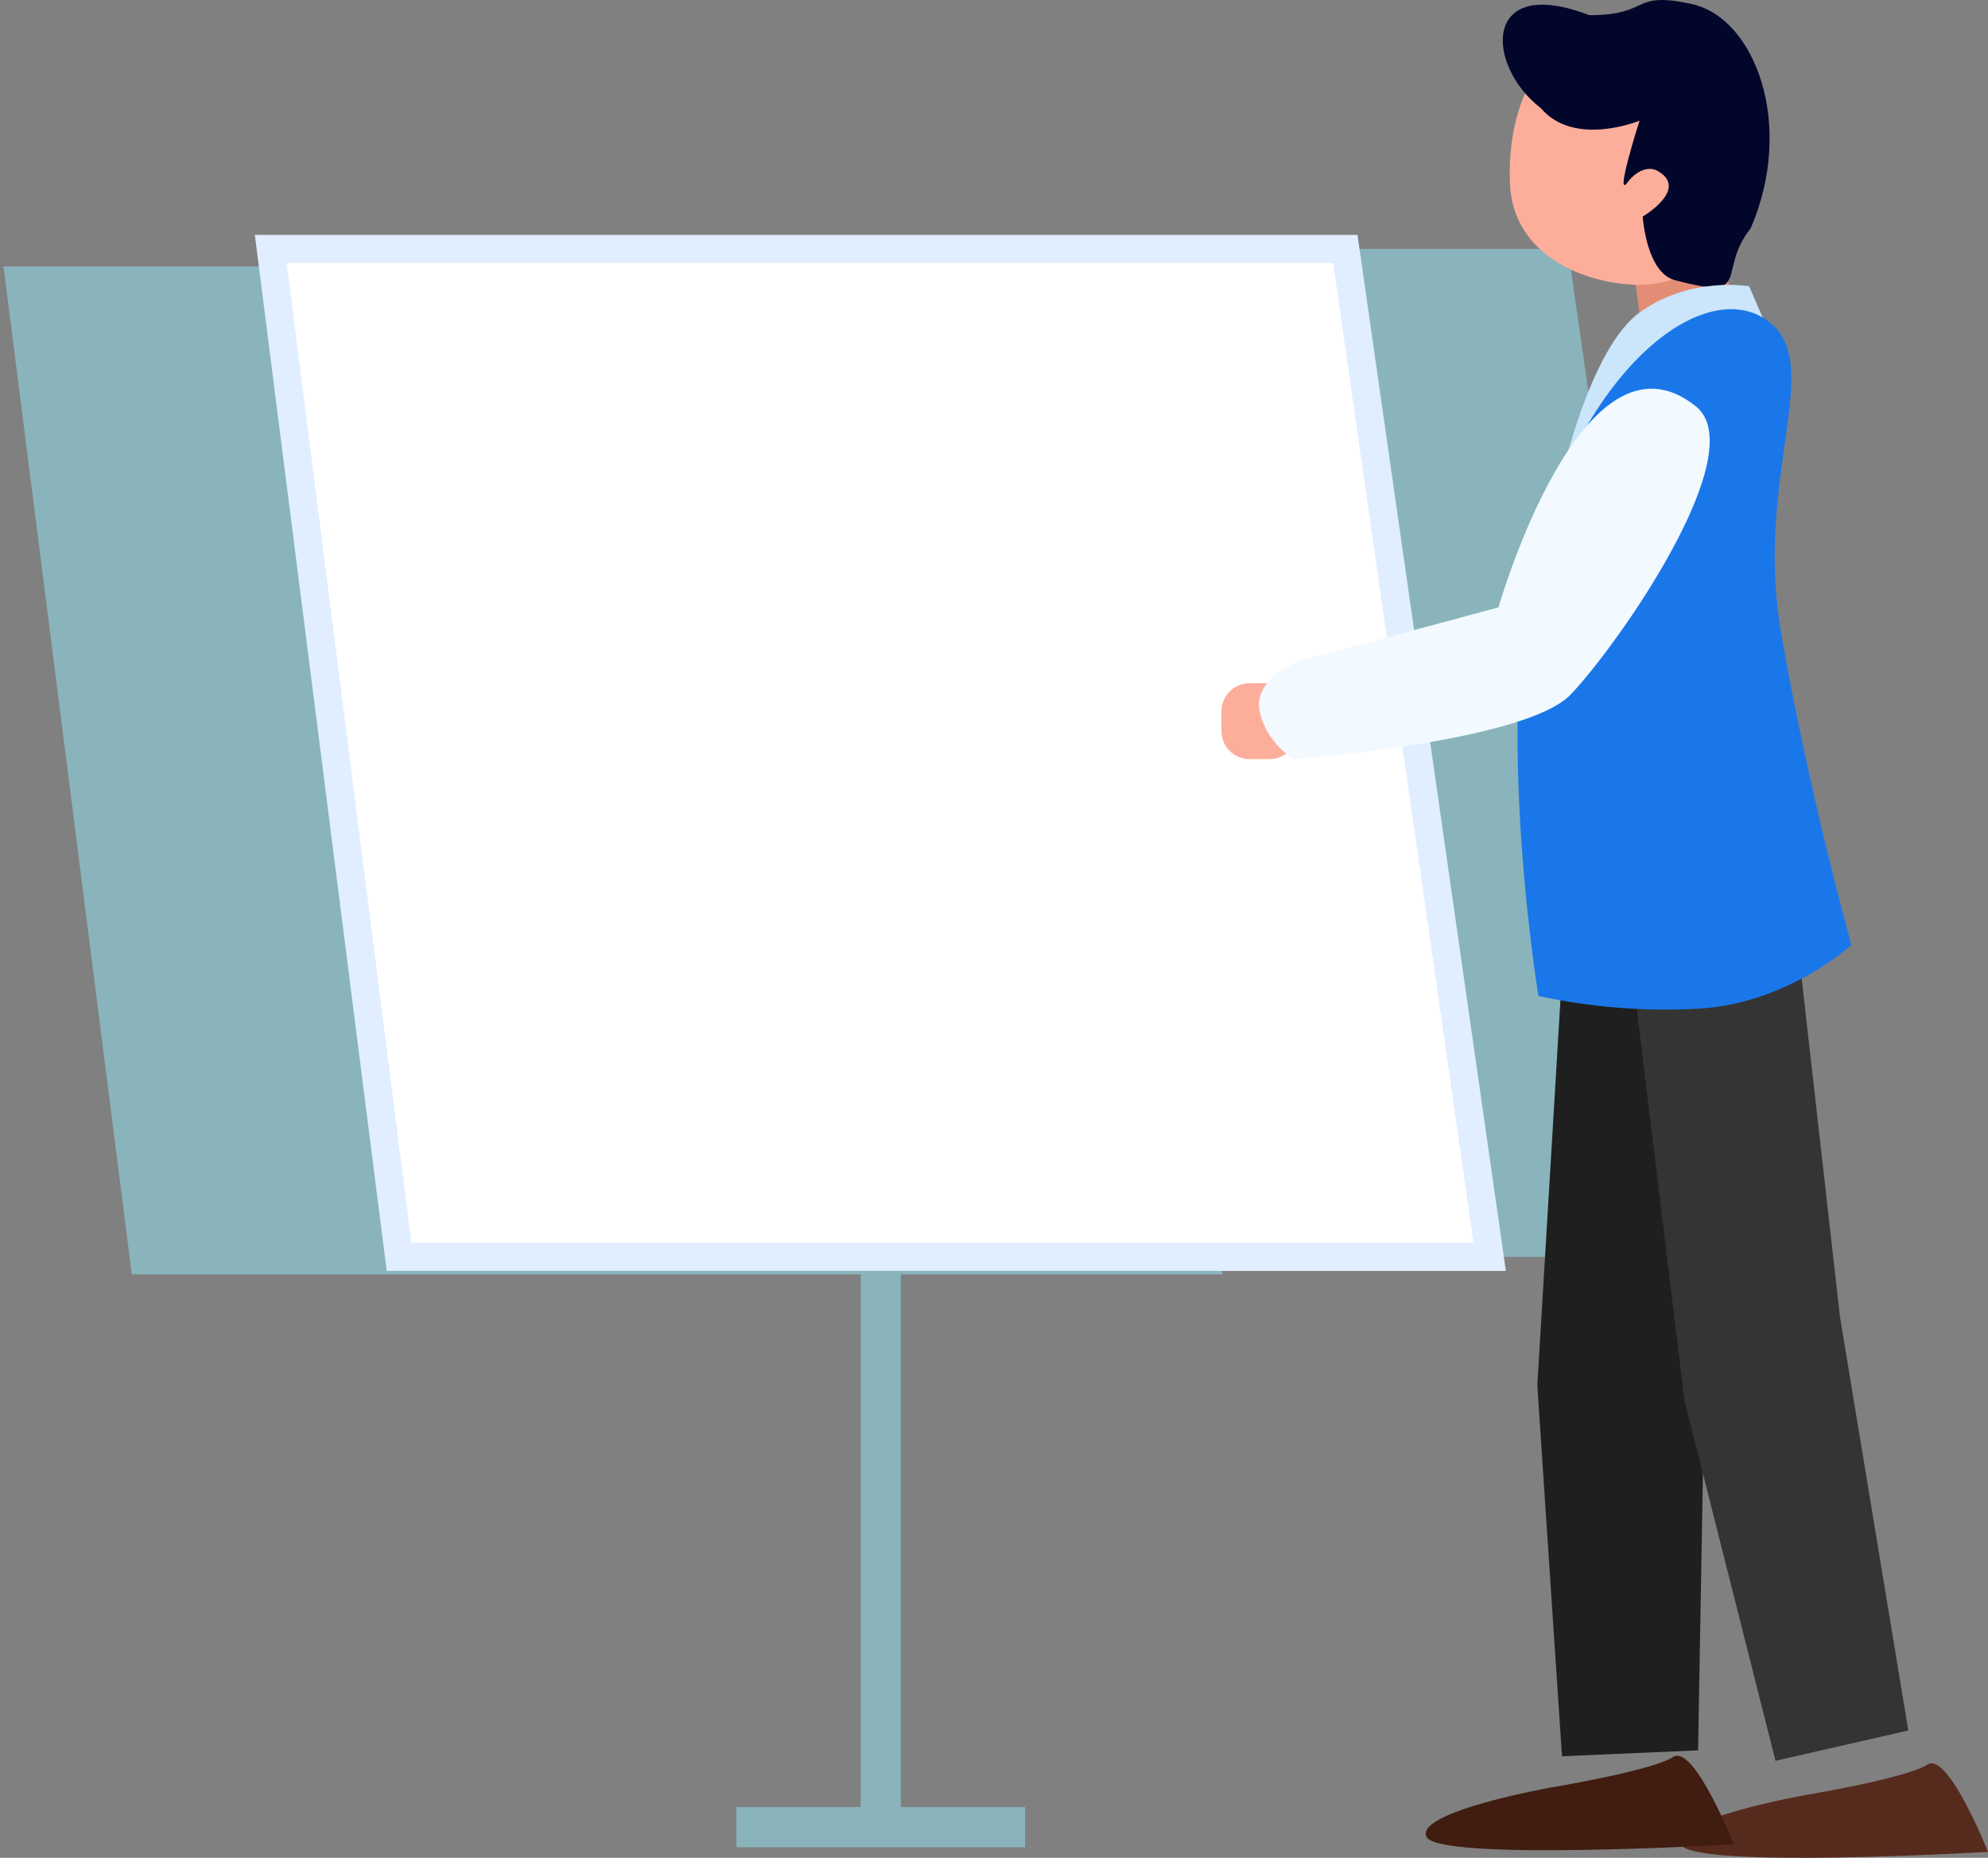 <?xml version="1.0" encoding="UTF-8"?>
<svg width="137px" height="128px" viewBox="0 0 137 128" version="1.1" xmlns="http://www.w3.org/2000/svg" xmlns:xlink="http://www.w3.org/1999/xlink">
    <rect x="0" y="0" width="137" height="128" fill="#808080" stroke="none"/>
    <title>icon/阳光服务</title>
    <g id="确定版本" stroke="none" stroke-width="1" fill="none" fill-rule="evenodd">
        <g id="assets" transform="translate(-982, -256)">
            <g id="icon/阳光服务" transform="translate(982.241, 256)">
                <polygon id="矩形_615" fill="#89B4BB" points="33.759 17.149 107.814 17.149 117.762 86.597 42.601 86.597"></polygon>
                <polygon id="矩形_615_拷贝_2" fill="#89B4BB" points="0 18.356 74.055 18.356 84.003 87.804 8.842 87.804"></polygon>
                <polygon id="矩形_617" fill="#89B4BB" points="59.076 27.663 61.839 27.663 61.839 126.716 59.076 126.716"></polygon>
                <polygon id="矩形_617_拷贝" fill="#89B4BB" points="50.51 124.503 70.405 124.503 70.405 127.27 50.51 127.27"></polygon>
                <polygon id="矩形_615_拷贝" stroke="#E0EEFF" stroke-width="1.932" fill="#FFFFFF" points="18.417 17.149 92.472 17.149 102.42 86.597 27.259 86.597"></polygon>
                <g id="_19_拷贝" transform="translate(83.933, 0)">
                    <polyline id="形状_46" fill="#E38C76" points="34.52 18.059 36.088 23.287 29.29 25.118 28.506 19.367 33.997 18.06"></polyline>
                    <path d="M28.9,1.59 C21.792,1.59 19.707,7.291 19.876,12.569 C20.04,17.674 25.176,19.628 28.9,19.628 C37.904,19.628 39.722,1.59 28.9,1.59 Z" id="tou" fill="#FCAE9B"></path>
                    <path d="M25.342,1.045 C29.678,1.045 28.157,-0.656 32.428,0.283 C36.765,1.237 39.55,8.603 36.473,15.727 C34.077,18.742 36.682,20.751 31.338,19.323 C29.281,18.904 29.029,14.922 29.029,14.922 C29.029,14.922 32.243,13.037 30.075,11.785 C29.428,11.411 28.579,11.767 27.983,12.569 C27.057,13.817 28.811,8.315 28.811,8.315 C28.811,8.315 24.33,10.168 22.017,7.459 C18.163,4.496 17.969,-1.806 25.342,1.045 Z" id="fa-2" fill="#03062B"></path>
                    <path d="M40.274,123.67 C40.274,123.67 30.859,125.34 31.644,127.068 C32.429,128.797 52.826,127.591 52.826,127.591 C52.826,127.591 50.08,120.634 48.642,121.578 C47.204,122.521 40.274,123.67 40.274,123.67 Z" id="形状_50" fill="#562B1E"></path>
                    <path d="M22.753,123.147 C22.753,123.147 13.339,124.817 14.123,126.546 C14.908,128.274 35.305,127.068 35.305,127.068 C35.305,127.068 32.559,120.113 31.121,121.055 C29.682,121.997 22.753,123.147 22.753,123.147 Z" id="形状_50_拷贝" fill="#411C10"></path>
                    <polygon id="形状_48_拷贝" fill="#1F1F1F" points="35.256 63.898 33.351 91.719 32.848 120.595 23.468 121.004 21.768 95.446 23.583 65.216"></polygon>
                    <polygon id="形状_48" fill="#343434" points="39.488 63.022 42.626 90.732 47.333 119.226 38.181 121.317 31.906 96.483 28.244 66.42"></polygon>
                    <path d="M37.69,22.793 L36.369,19.723 C36.369,19.723 32.407,19.007 28.886,21.477 C25.365,23.948 23.384,33.098 23.384,33.098 C23.384,33.098 27.244,27.256 31.307,24.328 C34.187,22.253 37.69,22.793 37.69,22.793 Z" id="形状_47" fill="#CBE5FA"></path>
                    <path d="M37.69,22.135 C41.651,25.1 36.699,32.765 38.57,43.623 C40.414,54.328 43.412,65.11 43.412,65.11 C43.412,65.11 39.01,69.162 32.848,69.496 C29.157,69.699 25.456,69.404 21.843,68.619 C21.843,68.619 18.322,47.236 22.284,35.729 C26.246,24.222 33.728,19.171 37.69,22.135 Z" id="yi-2" fill="#1A77EA"></path>
                    <path d="M1.93,47.074 L3.3,47.074 C4.366,47.074 5.23,47.939 5.23,49.006 L5.23,50.371 C5.23,51.438 4.366,52.303 3.3,52.303 L1.93,52.303 C0.864,52.303 6.85595063e-15,51.438 6.85595063e-15,50.371 L6.85595063e-15,49.006 C6.85595063e-15,47.939 0.864,47.074 1.93,47.074 Z" id="圆角矩形_1" fill="#FCAE9B"></path>
                    <path d="M32.69,27.992 C36.666,31.171 27.198,44.6 24.06,47.859 C20.922,51.118 4.97,52.303 4.97,52.303 C4.97,52.303 3.009,51.135 2.617,48.905 C2.225,46.674 5.493,45.506 5.493,45.506 L19.092,41.847 C19.092,41.847 24.846,21.719 32.69,27.992 Z" id="形状_49" fill="#F2F9FF"></path>
                </g>
            </g>
        </g>
    </g>
</svg>